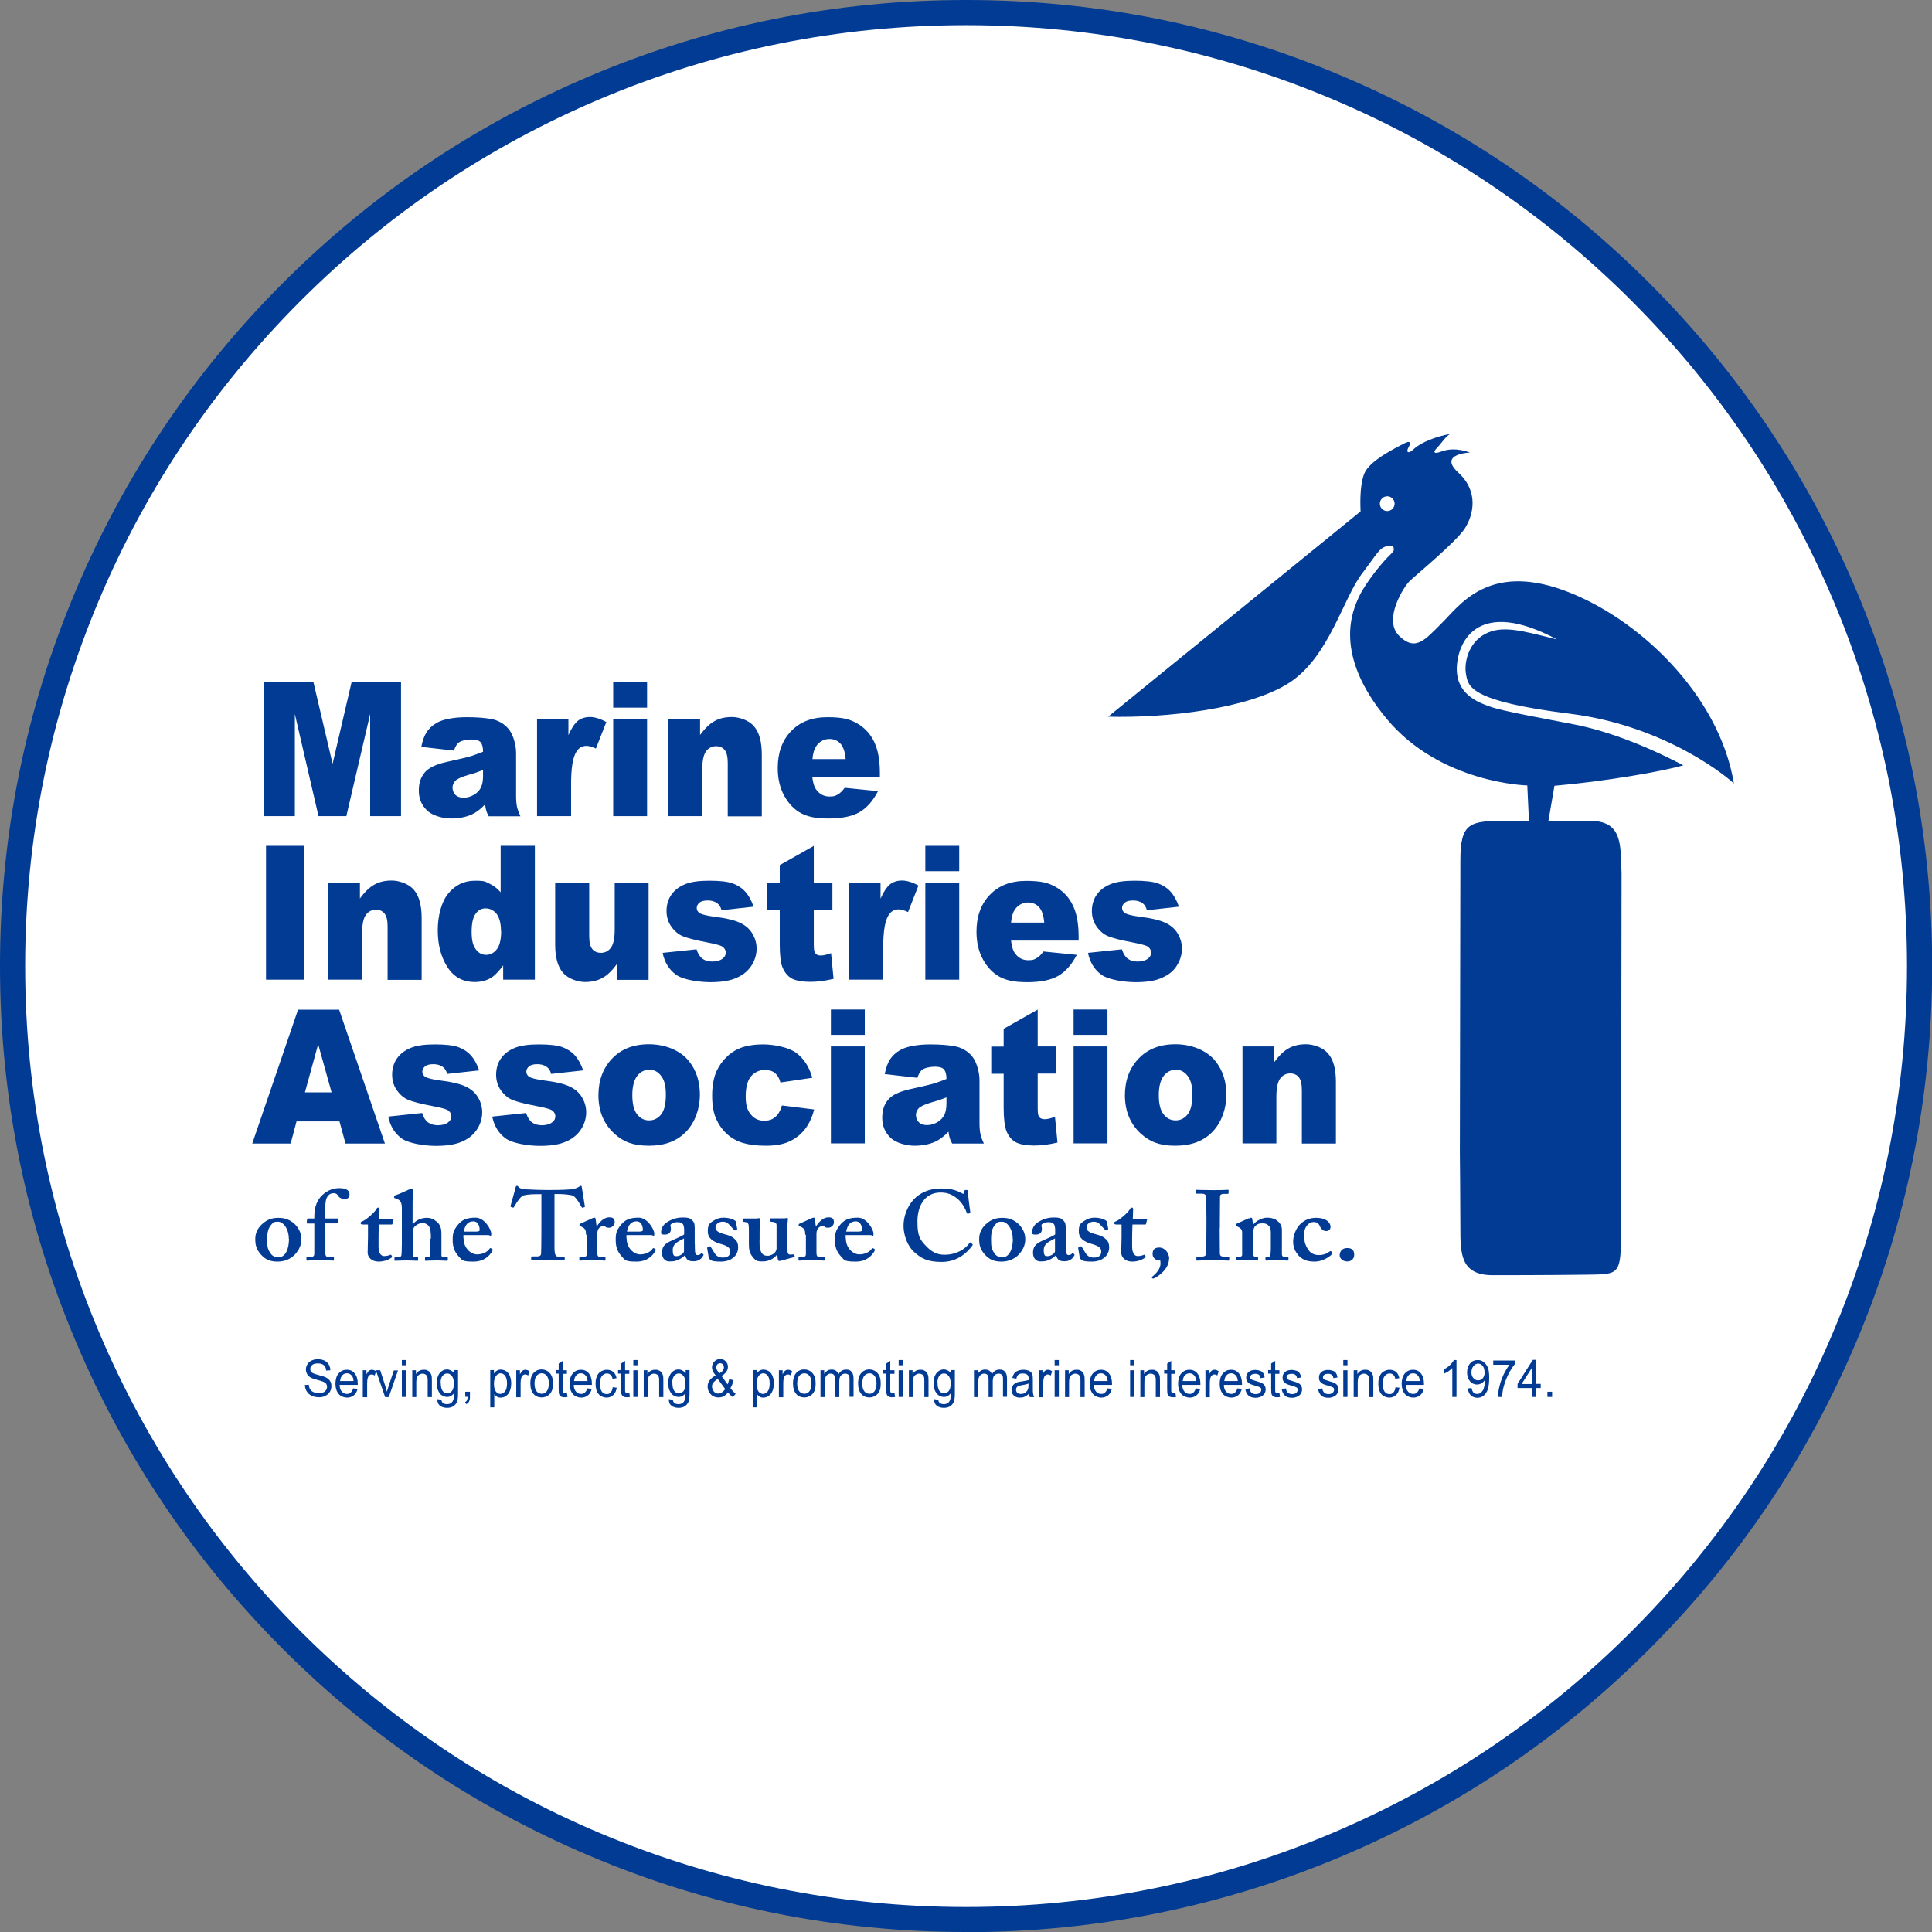 <svg xmlns="http://www.w3.org/2000/svg" id="uuid-e4689c67-bd19-47b5-bc01-1b5b62cc5ff7" width="1151.9" height="1151.9" viewBox="0 0 1151.9 1151.9"><rect x="0" y="0" width="1151.9" height="1151.9" fill="#808080" stroke="none"/><defs><style>.uuid-528a9d76-907c-4dbd-bce2-ca2f35560177{fill:#023b94;}.uuid-528a9d76-907c-4dbd-bce2-ca2f35560177,.uuid-df4bf065-186c-4b64-aa95-996701741eda{stroke-width:0px;}.uuid-df4bf065-186c-4b64-aa95-996701741eda{fill:#fff;}</style></defs><circle class="uuid-df4bf065-186c-4b64-aa95-996701741eda" cx="576" cy="576" r="568.5"></circle><path class="uuid-528a9d76-907c-4dbd-bce2-ca2f35560177" d="M576,1151.9c-77.8,0-153.2-15.2-224.2-45.3-68.6-29-130.2-70.5-183.1-123.4-52.9-52.9-94.4-114.5-123.4-183.1C15.2,729.2,0,653.7,0,576s15.2-153.2,45.3-224.2c29-68.6,70.5-130.2,123.4-183.1s114.5-94.4,183.1-123.4C422.8,15.2,498.2,0,576,0s153.2,15.2,224.2,45.3c68.6,29,130.2,70.5,183.1,123.4,52.9,52.9,94.4,114.5,123.4,183.1,30,71,45.3,146.4,45.3,224.2s-15.2,153.2-45.3,224.2c-29,68.6-70.5,130.2-123.4,183.1-52.9,52.9-114.5,94.4-183.1,123.4-71,30-146.4,45.3-224.2,45.3ZM576,15c-75.7,0-149.2,14.8-218.4,44.1-66.8,28.3-126.8,68.7-178.3,120.2s-92,111.5-120.2,178.3c-29.2,69.2-44.1,142.6-44.1,218.4s14.8,149.2,44.1,218.4c28.3,66.8,68.7,126.8,120.2,178.3,51.5,51.5,111.5,92,178.3,120.2,69.2,29.2,142.6,44.1,218.4,44.1s149.2-14.8,218.4-44.1c66.8-28.3,126.8-68.7,178.3-120.2,51.5-51.5,92-111.5,120.2-178.3,29.2-69.2,44.1-142.6,44.1-218.4s-14.8-149.2-44.1-218.4c-28.3-66.8-68.7-126.8-120.2-178.3-51.5-51.5-111.5-92-178.3-120.2-69.2-29.2-142.6-44.1-218.4-44.1Z"></path><circle class="uuid-df4bf065-186c-4b64-aa95-996701741eda" cx="895.7" cy="268" r="5.3"></circle><path class="uuid-528a9d76-907c-4dbd-bce2-ca2f35560177" d="M157.4,406.8h29.5l11.4,48.6,11.3-48.6h29.5v79.8h-18.4v-60.9l-14.2,60.9h-16.6l-14.1-60.9v60.9h-18.4v-79.8Z"></path><path class="uuid-528a9d76-907c-4dbd-bce2-ca2f35560177" d="M270.5,447.5l-19.3-2.2c.7-3.7,1.8-6.6,3.1-8.7,1.4-2.1,3.3-4,5.9-5.5,1.8-1.1,4.4-2,7.6-2.6,3.2-.6,6.7-.9,10.5-.9,6,0,10.9.4,14.6,1.1,3.7.7,6.7,2.3,9.2,4.7,1.7,1.6,3.1,3.9,4.1,6.9s1.5,5.9,1.5,8.6v25.5c0,2.7.2,4.9.5,6.4.3,1.5,1,3.5,2.1,5.9h-18.9c-.8-1.5-1.3-2.6-1.5-3.4-.2-.8-.5-2-.7-3.7-2.6,2.8-5.3,4.8-7.9,6-3.6,1.6-7.7,2.4-12.4,2.4s-11-1.6-14.3-4.8c-3.3-3.2-4.9-7.1-4.9-11.8s1.2-8,3.5-10.8c2.3-2.8,6.7-4.9,13-6.3,7.6-1.7,12.5-2.8,14.7-3.5,2.2-.7,4.6-1.6,7.1-2.6,0-2.7-.5-4.6-1.5-5.7-1-1.1-2.8-1.6-5.4-1.6s-5.8.6-7.4,1.7c-1.3.9-2.3,2.6-3.1,5.1ZM288,459.1c-2.8,1.1-5.7,2.1-8.7,2.9-4.1,1.2-6.7,2.4-7.8,3.5-1.1,1.2-1.7,2.6-1.7,4.1s.6,3.2,1.7,4.3c1.1,1.1,2.7,1.7,4.9,1.7s4.3-.6,6.3-1.8,3.3-2.7,4.1-4.4c.8-1.7,1.2-4,1.2-6.7v-3.5Z"></path><path class="uuid-528a9d76-907c-4dbd-bce2-ca2f35560177" d="M320,428.8h18.9v9.5c1.8-4.1,3.7-6.9,5.6-8.5,1.9-1.5,4.3-2.3,7.2-2.3s6.2,1,9.8,3l-6.2,15.8c-2.4-1.1-4.3-1.6-5.6-1.6-2.6,0-4.7,1.2-6.1,3.6-2.1,3.4-3.1,9.7-3.1,18.9v19.4h-20.3v-57.8Z"></path><path class="uuid-528a9d76-907c-4dbd-bce2-ca2f35560177" d="M365.6,406.8h20.2v15.1h-20.2v-15.1ZM365.6,428.8h20.2v57.8h-20.2v-57.8Z"></path><path class="uuid-528a9d76-907c-4dbd-bce2-ca2f35560177" d="M398.6,428.8h18.8v9.4c2.8-3.8,5.6-6.6,8.5-8.2,2.9-1.7,6.4-2.5,10.5-2.5s10,1.8,13.1,5.5c3.2,3.6,4.7,9.3,4.7,16.9v36.8h-20.3v-31.8c0-3.6-.6-6.2-1.8-7.7-1.2-1.5-2.9-2.3-5.2-2.3s-4.4,1-5.9,3c-1.5,2-2.3,5.7-2.3,10.9v27.8h-20.2v-57.8Z"></path><path class="uuid-528a9d76-907c-4dbd-bce2-ca2f35560177" d="M524.7,463.2h-40.4c.4,3.6,1.2,6.2,2.6,7.9,1.9,2.5,4.5,3.8,7.6,3.8s3.9-.5,5.6-1.6c1.1-.7,2.3-1.9,3.5-3.6l19.9,2c-3,5.8-6.7,10-11,12.5-4.3,2.5-10.5,3.8-18.5,3.8s-12.5-1.1-16.5-3.2c-4-2.2-7.3-5.6-9.9-10.3-2.6-4.7-3.9-10.2-3.9-16.6,0-9,2.6-16.4,7.9-21.9,5.3-5.6,12.5-8.4,21.8-8.4s13.5,1.3,17.8,3.8,7.7,6.1,10,10.9c2.3,4.8,3.4,10.9,3.4,18.6v2.5ZM504.2,452.6c-.4-4.3-1.4-7.4-3.1-9.2-1.7-1.9-3.9-2.8-6.7-2.8s-5.8,1.4-7.7,4.2c-1.2,1.7-2,4.3-2.3,7.8h19.9Z"></path><path class="uuid-528a9d76-907c-4dbd-bce2-ca2f35560177" d="M158.6,504.3h22.5v79.8h-22.5v-79.8Z"></path><path class="uuid-528a9d76-907c-4dbd-bce2-ca2f35560177" d="M195.8,526.3h18.8v9.4c2.8-3.8,5.6-6.6,8.5-8.2,2.9-1.7,6.4-2.5,10.5-2.5s10,1.8,13.1,5.5c3.2,3.6,4.7,9.3,4.7,16.9v36.8h-20.3v-31.8c0-3.6-.6-6.2-1.8-7.7-1.2-1.5-2.9-2.3-5.2-2.3s-4.4,1-5.9,3c-1.5,2-2.3,5.7-2.3,10.9v27.8h-20.2v-57.8Z"></path><path class="uuid-528a9d76-907c-4dbd-bce2-ca2f35560177" d="M318.9,504.3v79.8h-18.9v-8.5c-2.6,3.6-5.1,6.1-7.2,7.4-2.9,1.7-6.1,2.5-9.7,2.5-7.2,0-12.6-3-16.4-9-3.8-6-5.7-13.3-5.7-21.8s2.1-16.9,6.3-22c4.2-5.1,9.5-7.6,15.9-7.6s6,.6,8.5,1.7c2.6,1.2,4.8,2.9,6.8,5.2v-27.7h20.4ZM298.7,555.1c0-4.5-.9-7.9-2.6-10.2-1.8-2.2-4-3.3-6.6-3.3s-4.3,1.1-5.9,3.2c-1.6,2.1-2.4,5.7-2.4,10.8s.8,8.2,2.5,10.4c1.6,2.2,3.7,3.3,6.1,3.3s4.7-1.1,6.4-3.3c1.7-2.2,2.6-5.8,2.6-10.8Z"></path><path class="uuid-528a9d76-907c-4dbd-bce2-ca2f35560177" d="M386.6,584.2h-18.8v-9.4c-2.8,3.8-5.6,6.6-8.5,8.2-2.9,1.6-6.4,2.5-10.5,2.5s-9.9-1.8-13.1-5.5c-3.2-3.6-4.7-9.3-4.7-16.9v-36.8h20.3v31.8c0,3.6.6,6.2,1.8,7.7,1.2,1.5,2.9,2.3,5.2,2.3s4.4-1,5.9-3c1.5-2,2.3-5.7,2.3-10.9v-27.8h20.2v57.8Z"></path><path class="uuid-528a9d76-907c-4dbd-bce2-ca2f35560177" d="M395.3,568.1l20-2.1c.8,2.6,2,4.5,3.5,5.6,1.5,1.1,3.5,1.7,5.9,1.7s4.8-.6,6.3-1.9c1.2-.9,1.7-2.1,1.7-3.5s-.8-2.8-2.3-3.7c-1.1-.6-4-1.4-8.7-2.3-7-1.3-11.9-2.6-14.6-3.7-2.7-1.1-5-3.1-6.9-5.8-1.9-2.7-2.8-5.8-2.8-9.3s1-7.1,3-9.8c2-2.8,4.8-4.8,8.3-6.2,3.5-1.4,8.3-2,14.2-2s10.9.5,13.9,1.6c3,1.1,5.5,2.7,7.5,4.9,2,2.2,3.7,5.2,5,9l-19.1,2.1c-.5-1.9-1.3-3.2-2.5-4.1-1.6-1.2-3.5-1.7-5.7-1.7s-3.9.4-5,1.3c-1,.9-1.6,2-1.6,3.2s.7,2.5,2,3.2c1.3.7,4.2,1.4,8.6,2,6.7.8,11.7,2,15,3.5,3.3,1.5,5.8,3.6,7.5,6.4,1.7,2.8,2.6,5.8,2.6,9.1s-.9,6.6-2.8,9.7-4.7,5.7-8.7,7.5c-3.9,1.9-9.3,2.8-16.1,2.8s-16.5-1.5-20.5-4.5c-4.1-3-6.7-7.3-7.9-12.8Z"></path><path class="uuid-528a9d76-907c-4dbd-bce2-ca2f35560177" d="M485.2,504.3v22h11.1v16.2h-11.1v20.5c0,2.5.2,4.1.6,4.9.7,1.2,1.8,1.8,3.5,1.8s3.6-.5,6.2-1.4l1.5,15.3c-5,1.2-9.6,1.8-14,1.8s-8.7-.7-11.1-2.1c-2.4-1.4-4.1-3.6-5.3-6.4s-1.7-7.6-1.7-14v-20.3h-7.4v-16.2h7.4v-10.6l20.2-11.4Z"></path><path class="uuid-528a9d76-907c-4dbd-bce2-ca2f35560177" d="M506.1,526.3h18.9v9.5c1.8-4.1,3.7-6.9,5.6-8.5,1.9-1.5,4.3-2.3,7.2-2.3s6.2,1,9.8,3l-6.2,15.8c-2.4-1.1-4.3-1.6-5.6-1.6-2.6,0-4.7,1.2-6.1,3.6-2.1,3.4-3.1,9.7-3.1,18.9v19.4h-20.3v-57.8Z"></path><path class="uuid-528a9d76-907c-4dbd-bce2-ca2f35560177" d="M551.7,504.3h20.2v15.1h-20.2v-15.1ZM551.7,526.3h20.2v57.8h-20.2v-57.8Z"></path><path class="uuid-528a9d76-907c-4dbd-bce2-ca2f35560177" d="M643.2,560.8h-40.4c.4,3.6,1.2,6.2,2.6,7.9,1.9,2.5,4.5,3.8,7.6,3.8s3.9-.5,5.6-1.6c1.1-.7,2.3-1.9,3.5-3.6l19.9,2c-3,5.8-6.7,10-11,12.5-4.3,2.5-10.5,3.8-18.5,3.8s-12.5-1.1-16.5-3.2c-4-2.2-7.3-5.6-9.9-10.3-2.6-4.7-3.9-10.2-3.9-16.6,0-9,2.6-16.4,7.9-21.9,5.3-5.6,12.5-8.4,21.8-8.4s13.5,1.3,17.8,3.8c4.4,2.5,7.7,6.1,10,10.9,2.3,4.8,3.4,10.9,3.4,18.6v2.5ZM622.6,550.1c-.4-4.3-1.4-7.4-3.1-9.2-1.7-1.9-3.9-2.8-6.7-2.8s-5.8,1.4-7.7,4.2c-1.2,1.7-2,4.3-2.3,7.8h19.9Z"></path><path class="uuid-528a9d76-907c-4dbd-bce2-ca2f35560177" d="M648.9,568.1l20-2.1c.8,2.6,2,4.5,3.5,5.6,1.5,1.1,3.5,1.7,5.9,1.7s4.8-.6,6.3-1.9c1.2-.9,1.7-2.1,1.7-3.5s-.8-2.8-2.3-3.7c-1.1-.6-4-1.4-8.7-2.3-7-1.3-11.9-2.6-14.6-3.7-2.7-1.1-5-3.1-6.9-5.8-1.9-2.7-2.8-5.8-2.8-9.3s1-7.1,3-9.8c2-2.8,4.8-4.8,8.3-6.2,3.5-1.4,8.3-2,14.2-2s10.9.5,13.9,1.6c3,1.1,5.5,2.7,7.5,4.9,2,2.2,3.7,5.2,5,9l-19.1,2.1c-.5-1.9-1.3-3.2-2.5-4.1-1.6-1.2-3.5-1.7-5.7-1.7s-3.9.4-5,1.3-1.6,2-1.6,3.2.7,2.5,2,3.2c1.3.7,4.2,1.4,8.6,2,6.7.8,11.7,2,15,3.5,3.3,1.5,5.8,3.6,7.5,6.4,1.7,2.8,2.6,5.8,2.6,9.1s-.9,6.6-2.8,9.7c-1.8,3.2-4.7,5.7-8.7,7.5-3.9,1.9-9.3,2.8-16.1,2.8s-16.5-1.5-20.5-4.5c-4.1-3-6.7-7.3-7.9-12.8Z"></path><path class="uuid-528a9d76-907c-4dbd-bce2-ca2f35560177" d="M202.3,668.6h-25.5l-3.5,13.2h-22.9l27.3-79.8h24.5l27.3,79.8h-23.5l-3.6-13.2ZM197.7,651.3l-8-28.7-7.9,28.7h16Z"></path><path class="uuid-528a9d76-907c-4dbd-bce2-ca2f35560177" d="M231.7,665.7l20-2.1c.8,2.6,2,4.5,3.5,5.6,1.5,1.1,3.5,1.7,5.9,1.7s4.8-.6,6.3-1.9c1.2-.9,1.7-2.1,1.7-3.5s-.8-2.8-2.3-3.7c-1.1-.6-4-1.4-8.7-2.3-7-1.3-11.9-2.6-14.6-3.7-2.7-1.1-5-3.1-6.9-5.8-1.9-2.7-2.8-5.8-2.8-9.3s1-7.1,3-9.8c2-2.8,4.8-4.8,8.3-6.2,3.5-1.4,8.3-2,14.2-2s10.9.5,13.9,1.6c3,1.1,5.5,2.7,7.5,4.9,2,2.2,3.7,5.2,5,9l-19.1,2.1c-.5-1.9-1.3-3.2-2.5-4.1-1.6-1.2-3.5-1.7-5.7-1.7s-3.9.4-5,1.3c-1,.9-1.6,2-1.6,3.2s.7,2.5,2,3.2c1.3.7,4.2,1.4,8.6,2,6.7.8,11.7,2,15,3.5,3.3,1.5,5.8,3.6,7.5,6.4,1.7,2.8,2.6,5.8,2.6,9.1s-.9,6.6-2.8,9.7-4.7,5.7-8.7,7.5c-3.9,1.9-9.3,2.8-16.1,2.8s-16.5-1.5-20.5-4.5c-4.1-3-6.7-7.3-7.9-12.8Z"></path><path class="uuid-528a9d76-907c-4dbd-bce2-ca2f35560177" d="M293.7,665.7l20-2.1c.8,2.6,2,4.5,3.5,5.6,1.5,1.1,3.5,1.7,5.9,1.7s4.8-.6,6.3-1.9c1.2-.9,1.7-2.1,1.7-3.5s-.8-2.8-2.3-3.7c-1.1-.6-4-1.4-8.7-2.3-7-1.3-11.9-2.6-14.6-3.7-2.7-1.1-5-3.1-6.9-5.8-1.9-2.7-2.8-5.8-2.8-9.3s1-7.1,3-9.8c2-2.8,4.8-4.8,8.3-6.2,3.5-1.4,8.3-2,14.2-2s10.9.5,13.9,1.6c3,1.1,5.5,2.7,7.5,4.9,2,2.2,3.7,5.2,5,9l-19.1,2.1c-.5-1.9-1.3-3.2-2.5-4.1-1.6-1.2-3.5-1.7-5.7-1.7s-3.9.4-5,1.3c-1,.9-1.6,2-1.6,3.2s.7,2.5,2,3.2c1.3.7,4.2,1.4,8.6,2,6.7.8,11.7,2,15,3.5,3.3,1.5,5.8,3.6,7.5,6.4,1.7,2.8,2.6,5.8,2.6,9.1s-.9,6.6-2.8,9.7-4.7,5.7-8.7,7.5c-3.9,1.9-9.3,2.8-16.1,2.8s-16.5-1.5-20.5-4.5c-4.1-3-6.7-7.3-7.9-12.8Z"></path><path class="uuid-528a9d76-907c-4dbd-bce2-ca2f35560177" d="M356.8,653c0-8.8,2.7-16.1,8.1-21.8,5.4-5.7,12.7-8.6,22-8.6s18.5,3.4,23.9,10.1c4.3,5.4,6.5,12.1,6.5,20s-2.7,16.2-8.1,21.9c-5.4,5.7-12.8,8.5-22.3,8.5s-15.3-2.4-20.5-7.1c-6.4-5.8-9.6-13.5-9.6-23ZM377,652.9c0,5.2.9,9,2.8,11.4,1.9,2.5,4.3,3.7,7.2,3.7s5.3-1.2,7.2-3.6c1.9-2.4,2.8-6.3,2.8-11.7s-.9-8.7-2.8-11.2c-1.9-2.5-4.2-3.7-7-3.7s-5.4,1.2-7.3,3.7c-1.9,2.5-2.9,6.3-2.9,11.4Z"></path><path class="uuid-528a9d76-907c-4dbd-bce2-ca2f35560177" d="M466.2,659.1l19.2,2.4c-1.1,4.4-2.8,8.2-5.2,11.4-2.4,3.2-5.5,5.7-9.2,7.5-3.7,1.8-8.5,2.7-14.3,2.7s-10.2-.6-13.9-1.7c-3.7-1.1-6.9-3-9.6-5.5s-4.8-5.6-6.3-9c-1.5-3.4-2.3-8-2.3-13.7s.9-10.9,2.8-14.9c1.4-2.9,3.2-5.5,5.5-7.8,2.3-2.3,4.8-4,7.2-5.1,3.9-1.8,9-2.7,15.1-2.7s15.1,1.7,19.6,5.1c4.5,3.4,7.7,8.3,9.5,14.8l-19,2.8c-.6-2.5-1.7-4.3-3.2-5.6-1.6-1.3-3.7-1.9-6.3-1.9s-6,1.3-8.1,3.9c-2.1,2.6-3.1,6.6-3.1,11.9s1,8.4,3.1,10.8c2,2.5,4.7,3.7,7.8,3.7s4.9-.7,6.7-2.2c1.8-1.5,3.1-3.8,4-6.9Z"></path><path class="uuid-528a9d76-907c-4dbd-bce2-ca2f35560177" d="M495.4,601.9h20.2v15.1h-20.2v-15.1ZM495.4,623.9h20.2v57.8h-20.2v-57.8Z"></path><path class="uuid-528a9d76-907c-4dbd-bce2-ca2f35560177" d="M546.8,642.6l-19.3-2.2c.7-3.7,1.8-6.6,3.1-8.7,1.4-2.1,3.3-4,5.9-5.5,1.8-1.1,4.4-2,7.6-2.6,3.2-.6,6.7-.9,10.5-.9,6,0,10.9.4,14.6,1.1,3.7.7,6.7,2.3,9.2,4.7,1.7,1.6,3.1,3.9,4.1,6.9,1,3,1.5,5.9,1.5,8.6v25.5c0,2.7.2,4.9.5,6.4.3,1.5,1,3.5,2.1,5.9h-18.9c-.8-1.5-1.3-2.6-1.5-3.4-.2-.8-.5-2-.7-3.7-2.6,2.8-5.3,4.8-7.9,6-3.6,1.6-7.7,2.4-12.4,2.4s-11-1.6-14.3-4.8c-3.3-3.2-4.9-7.1-4.9-11.8s1.2-8,3.5-10.8c2.3-2.8,6.7-4.9,13-6.3,7.6-1.7,12.5-2.8,14.7-3.5s4.6-1.6,7.1-2.6c0-2.7-.5-4.6-1.5-5.7s-2.8-1.6-5.4-1.6-5.8.6-7.4,1.7c-1.3.9-2.3,2.6-3.1,5.1ZM564.3,654.3c-2.8,1.1-5.7,2.1-8.7,2.9-4.1,1.2-6.7,2.4-7.8,3.5-1.1,1.2-1.7,2.6-1.7,4.1s.6,3.2,1.7,4.3c1.1,1.1,2.7,1.7,4.9,1.7s4.3-.6,6.3-1.8c1.9-1.2,3.3-2.7,4.1-4.4.8-1.7,1.2-4,1.2-6.7v-3.5Z"></path><path class="uuid-528a9d76-907c-4dbd-bce2-ca2f35560177" d="M618.7,601.9v22h11.1v16.2h-11.1v20.5c0,2.5.2,4.1.6,4.9.7,1.2,1.8,1.8,3.5,1.8s3.6-.5,6.2-1.4l1.5,15.3c-5,1.2-9.6,1.8-14,1.8s-8.7-.7-11.1-2.1c-2.4-1.4-4.1-3.6-5.3-6.4-1.1-2.9-1.7-7.6-1.7-14v-20.3h-7.4v-16.2h7.4v-10.6l20.2-11.4Z"></path><path class="uuid-528a9d76-907c-4dbd-bce2-ca2f35560177" d="M640.1,601.9h20.2v15.1h-20.2v-15.1ZM640.1,623.9h20.2v57.8h-20.2v-57.8Z"></path><path class="uuid-528a9d76-907c-4dbd-bce2-ca2f35560177" d="M670.7,653c0-8.8,2.7-16.1,8.1-21.8,5.4-5.7,12.7-8.6,22-8.6s18.5,3.4,23.9,10.1c4.3,5.4,6.5,12.1,6.5,20s-2.7,16.2-8.1,21.9c-5.4,5.7-12.8,8.5-22.3,8.5s-15.3-2.4-20.5-7.1c-6.4-5.8-9.6-13.5-9.6-23ZM690.9,652.9c0,5.2.9,9,2.8,11.4,1.9,2.5,4.3,3.7,7.2,3.7s5.3-1.2,7.2-3.6c1.9-2.4,2.8-6.3,2.8-11.7s-.9-8.7-2.8-11.2c-1.9-2.5-4.2-3.7-7-3.7s-5.4,1.2-7.3,3.7c-1.9,2.5-2.9,6.3-2.9,11.4Z"></path><path class="uuid-528a9d76-907c-4dbd-bce2-ca2f35560177" d="M740.9,623.9h18.8v9.4c2.8-3.8,5.6-6.6,8.5-8.2,2.9-1.7,6.4-2.5,10.5-2.5s10,1.8,13.1,5.5c3.2,3.6,4.7,9.3,4.7,16.9v36.8h-20.3v-31.8c0-3.6-.6-6.2-1.8-7.7-1.2-1.5-2.9-2.3-5.2-2.3s-4.4,1-5.9,3c-1.5,2-2.3,5.7-2.3,10.9v27.8h-20.2v-57.8Z"></path><path class="uuid-528a9d76-907c-4dbd-bce2-ca2f35560177" d="M175.4,729.5c2.9,2.8,4.3,5.9,4.3,9.4s-1.5,6.5-3.8,9c-2.5,2.7-6.2,4.3-10.4,4.3s-7.2-1.1-10-4.3c-2.7-3.1-3.3-5.6-3.3-9.2s1.5-7,5.2-9.8c3-2.4,6.2-2.8,8.7-2.8,4.1,0,7.2,1.5,9.3,3.5ZM172.2,738.7c0-6.5-3.6-10.3-6.4-10.3s-2.8.5-3.9,1.6c-1.9,2.1-2.6,4.6-2.6,8.9s.2,5.7,1.9,8.2c1,1.6,2.4,2.5,4.9,2.5,4.1,0,6.2-4.9,6.2-11Z"></path><path class="uuid-528a9d76-907c-4dbd-bce2-ca2f35560177" d="M194,734.8c0,4.7,0,11.3,0,12.9.1,1.1.6,1.7,1.7,1.7h2.8c.5,0,.6.1.6.5v1.1c0,.4-.1.6-.4.6-.4,0-2.7-.2-8.1-.2s-6.9.2-7.4.2-.5-.1-.5-.5v-1.4c0-.2.1-.4.6-.4h2.5c1.2,0,1.6-.7,1.6-2v-17.8h-4.2c-.2,0-.4-.2-.3-.7l.2-2c0-.2.3-.3.8-.3h3.5v-1.1c0-6,1.8-10,4.6-12.7,3.3-3.1,6.7-4.3,10.4-4.3s6,1.2,6,3.7-1.8,2.8-3.1,2.8-1.5-.1-2-.5c-.7-.2-1.4-.9-1.7-1.5-.7-1.1-1.6-1.5-2.5-1.5-1.5,0-2.7.4-3.8,1.9-1.6,2.1-1.4,6.9-1.4,11.3v1.9h7.3c.5,0,.5.3.5.5l-.3,2.1c0,.2-.3.3-.8.3h-6.7v5.2Z"></path><path class="uuid-528a9d76-907c-4dbd-bce2-ca2f35560177" d="M215.9,730c-.5,0-.9-.2-.9-.8s.4-.8,1.2-1.1c1.7-.6,7.1-5,8.4-7.5.2-.5.6-.6,1-.6s.7.4.7.8l-.2,5.9h8.1c.4,0,.5.2.4.5l-.6,2.5c0,.2-.2.4-.6.4h-7.5c-.1,2.5-.2,5.3-.2,7.9v5.3c0,4.6,2,5.6,3.3,5.6s2.7-.3,3.6-.7c.4-.2.6-.2.7.1l.4.7c.1.4,0,.6-.2.8-.9.6-3.5,2.4-7.8,2.4s-6.5-2.8-6.5-5.3.2-6.9.2-9.1v-7.7h-3.6Z"></path><path class="uuid-528a9d76-907c-4dbd-bce2-ca2f35560177" d="M256.9,738.5c0-3.1,0-6.4-1.6-7.9-1-.9-2-1.4-3.5-1.4s-3.2.8-4.6,2.1c-.5.6-1.1,1.8-1.1,2.9v12.8c0,1.9.2,2.5,1.1,2.5h1.5c.4,0,.6.1.6.5v1.1c0,.4-.1.6-.5.6s-3.2-.2-6.4-.2-6.2.2-6.7.2-.5-.1-.5-.5v-1.3c0-.3.2-.4.6-.4h1.5c1,0,1.8-.2,2-.9.2-1.2.3-4.6.3-7.3v-21.2c-.1-3.3-.9-4.5-3-5.3l-1.1-.4c-.4-.1-.5-.2-.5-.5v-.6c0-.2.1-.4.9-.7,1.8-.5,6-2.5,8-3.4.7-.2,1.1-.5,1.7-.5s.6.5.5,1.4c-.1,1.1-.1,13-.1,15.9v3.7h.4c1.7-2.3,5.1-3.6,7.9-3.6s4.3.8,6.2,2.4c2.8,2.4,2.7,5.3,2.7,8.7v11.4c0,.8,1.1.9,2.1.9h1.1c.5,0,.6.1.6.4v1.3c0,.3-.1.5-.5.5s-2.3-.2-6.1-.2-5.9.2-6.5.2-.5-.1-.5-.4v-1.4c0-.2.1-.4.4-.4h1c.7,0,1.6-.2,1.7-1.2.1-.8.1-3.9.1-5.8v-4Z"></path><path class="uuid-528a9d76-907c-4dbd-bce2-ca2f35560177" d="M276.4,738.3c0,6,4.5,9.6,8,9.6s6.2-1.5,7.5-3.4c.2-.4.5-.4.7-.3l.9.5c.3.2.4.4,0,1.2-1.3,2.3-4.4,6.3-11.2,6.3s-6.7-.8-8.9-3.2c-2.8-3.1-3.5-6.1-3.5-9.8s.4-5.5,3-8.8c2.6-3.2,5.4-4.4,10.7-4.4s9.3,7.1,9.3,9.5-.6.9-1.7.9h-14.9v1.8ZM284,734.3c1.3,0,2-.4,2-.8,0-1.8-.6-5.3-3.8-5.3s-4.9,2.1-5.7,6.1h7.5Z"></path><path class="uuid-528a9d76-907c-4dbd-bce2-ca2f35560177" d="M322.7,712h-1.7c-2,0-6.4,0-9,.8-2,.8-4.3,4.7-5.5,6.8-.2.3-.4.5-.7.4l-1.2-.4c-.2-.1-.3-.3-.2-.6l3-10.9c.1-.8.5-1.1.7-1.1.4,0,.6.2,1,.6,1.2,1.2,2.5,1.5,4.2,1.5,3.3.1,5.9.4,12,.4h3.3c6.8,0,9.4-.2,12.2-.4,1.2,0,3.5-.9,4.4-1.5.5-.4.7-.6,1.1-.6s.5.2.6.9c.1,1.1,1.4,8.4,1.8,11.3,0,.4,0,.5-.2.5l-1.2.4c-.2,0-.4-.1-.6-.5-.9-1.7-3.1-5.5-4.9-6.6-1.7-.9-7.3-1.1-9.5-1.1h-1.7v31.6c0,4.5.6,5.7,2.1,5.7h3.6c.2,0,.4.2.4.5v1.2c0,.4-.1.6-.6.6s-2.6-.2-9.2-.2-8.9.2-9.7.2-.5-.1-.5-.5v-1.4c0-.4.2-.5.4-.5h3.5c1.2,0,2-.7,2-1.6.2-1.5.2-19.7.2-20.9v-14.8Z"></path><path class="uuid-528a9d76-907c-4dbd-bce2-ca2f35560177" d="M349.4,736.2c0-2.7-.5-3.7-2.3-4.6l-1.1-.6c-.4-.1-.5-.2-.5-.5v-.4c0-.2.1-.4.5-.5l7.5-3.4c.4-.1.6-.2,1-.2s.5.4.6.7l.6,4.4h.2c2.1-3.3,4.7-5.3,7.4-5.3s3.2,1.3,3.2,3-1.7,3.2-3.3,3.2-1.6-.2-2.1-.5c-.5-.4-1.1-.5-1.7-.5s-1.8.5-2.6,1.7c-.5.8-.7,2.1-.7,2.9v11.3c0,1.9.5,2.5,1.7,2.5h2.7c.4,0,.5.1.5.4v1.4c0,.3-.1.4-.4.4s-3.1-.2-7.6-.2-6.7.2-7.2.2-.4-.1-.4-.4v-1.3c0-.4.1-.5.6-.5h2.2c1,0,1.6-.5,1.6-1.6v-11.6Z"></path><path class="uuid-528a9d76-907c-4dbd-bce2-ca2f35560177" d="M373.6,738.3c0,6,4.5,9.6,8,9.6s6.2-1.5,7.5-3.4c.2-.4.5-.4.7-.3l.9.5c.3.2.4.4,0,1.2-1.3,2.3-4.4,6.3-11.2,6.3s-6.7-.8-8.9-3.2c-2.8-3.1-3.5-6.1-3.5-9.8s.4-5.5,3-8.8c2.6-3.2,5.4-4.4,10.7-4.4s9.3,7.1,9.3,9.5-.6.9-1.7.9h-14.9v1.8ZM381.3,734.3c1.3,0,2-.4,2-.8,0-1.8-.6-5.3-3.8-5.3s-4.9,2.1-5.7,6.1h7.5Z"></path><path class="uuid-528a9d76-907c-4dbd-bce2-ca2f35560177" d="M408.3,748.5c-1.4,1.4-3,2.4-5.4,3.2-1.4.4-2.7.4-3.9.4-2.3,0-4.3-1.8-4.3-5.1s1.2-5.4,5.7-7.3c3.8-1.8,6.2-2.7,7.5-3.7v-3.1c-.1-1.2-.2-2.6-1-3.3-.6-.7-1.7-.9-3.1-.9s-2.6.4-3.6,1.1c-.9.6-.2,1.5-.2,2.9,0,2.1-1.1,3.4-3.7,3.4s-2.1-.7-2.1-2,1-3.6,2.8-4.9c2.6-1.9,5.9-3.3,10-3.3s4.6.7,5.7,1.7c1.4,1.2,1.5,2.8,1.5,4.4v9.4c.1,0,.1,2.8.1,2.8,0,3.2.5,4.1,1.6,4.1s1.7-.5,2-.9c.2-.4.4-.4.6-.2l.7.5c.2.1.4.4.1.9-.6,1.1-2.1,3.4-5.7,3.4s-4.3-1.1-5.2-3.6h-.2ZM407.9,738.3c-2.7,1.7-6.8,2.7-6.8,7s1.4,3.6,2.8,3.6c1.7-.1,3.9-1.8,3.9-2.8v-7.8Z"></path><path class="uuid-528a9d76-907c-4dbd-bce2-ca2f35560177" d="M421.7,744c0-.2,0-.4.2-.5l1.2-.4c.2,0,.4,0,.6.2l2,3.3c1.1,1.8,2.3,3.2,5.3,3.2s4.4-1.4,4.4-3.6-1.6-3.4-5.9-4.6c-4.2-1.2-7.5-3.2-7.5-7.4s1-4.7,3.1-6.2c2.2-1.4,3.9-2,6.4-2s4.9.7,6,1.3c.9.5,1.1.7,1.2,1.1l.8,4c0,.2,0,.5,0,.7l-1.2.5c-.2,0-.4,0-.5-.2l-3-3.2c-.7-.8-1.8-1.8-3.9-1.8s-4.3,1.3-4.3,3.4,1.8,3.1,5.5,4.1c2.8.7,4.6,1.4,6.2,3.1,1.4,1.3,1.8,2.7,1.8,4.7,0,5-4.2,8.5-10.3,8.5s-6-1-6.7-1.5c-.2-.2-.4-.4-.5-.7l-1-6Z"></path><path class="uuid-528a9d76-907c-4dbd-bce2-ca2f35560177" d="M463.6,748.1h-.4c-1.4,2.1-4.9,4-8.1,4s-4.2,0-6.3-2.6c-2.2-2.8-2.3-5-2.3-8.3s0-4.9,0-6.2,0-3.6-.1-4.3c-.2-1.5-1-2-2.2-2.1-1-.1-1.4-.1-1.4-.5v-1.1c0-.4.1-.5.7-.5h7.4c.4,0,.7,0,.9-.1.2,0,.5-.1.7-.1.4,0,.6.4.6.7,0,.6-.2,3.3-.2,7.4v3.7c0,2.4-.4,6.4,1.2,8.9,1.2,1.8,2.6,1.7,3.9,1.7s3.3-.9,4.3-2.3c.2-.4.7-1.2.7-1.9v-14c0-1.5-1.2-1.9-2.6-2-1.1-.1-1.2-.2-1.2-.5v-1.1c0-.4.2-.5.7-.5h7.6c.4,0,.7,0,1-.1.3,0,.6-.1.8-.1.4,0,.5.4.5.6,0,.6-.4,2.1-.4,8v4.3c0,2.8,0,5.7.1,6.9.2,1.8.9,2,1.4,2s1.2,0,2-.1c.5,0,.7,0,.7.2l.2.9c0,.4,0,.5-.3.5l-7.6,2.1c-.4.1-.7.2-1.2.2s-.8-.2-.9-.7l-.4-3.3Z"></path><path class="uuid-528a9d76-907c-4dbd-bce2-ca2f35560177" d="M480.1,736.2c0-2.7-.5-3.7-2.3-4.6l-1.1-.6c-.4-.1-.5-.2-.5-.5v-.4c0-.2.1-.4.5-.5l7.5-3.4c.4-.1.6-.2,1-.2s.5.4.6.7l.6,4.4h.2c2.1-3.3,4.7-5.3,7.4-5.3s3.2,1.3,3.2,3-1.7,3.2-3.3,3.2-1.6-.2-2.1-.5c-.5-.4-1.1-.5-1.7-.5s-1.8.5-2.6,1.7c-.5.8-.7,2.1-.7,2.9v11.3c0,1.9.5,2.5,1.7,2.5h2.7c.4,0,.5.1.5.4v1.4c0,.3-.1.4-.4.4s-3.1-.2-7.6-.2-6.7.2-7.2.2-.4-.1-.4-.4v-1.3c0-.4.1-.5.6-.5h2.2c1,0,1.6-.5,1.6-1.6v-11.6Z"></path><path class="uuid-528a9d76-907c-4dbd-bce2-ca2f35560177" d="M504.3,738.3c0,6,4.5,9.6,8,9.6s6.2-1.5,7.5-3.4c.2-.4.5-.4.7-.3l.9.5c.3.2.4.4,0,1.2-1.3,2.3-4.4,6.3-11.2,6.3s-6.7-.8-8.9-3.2c-2.8-3.1-3.5-6.1-3.5-9.8s.4-5.5,3-8.8c2.6-3.2,5.4-4.4,10.7-4.4s9.3,7.1,9.3,9.5-.6.9-1.7.9h-14.9v1.8ZM512,734.3c1.3,0,2-.4,2-.8,0-1.8-.6-5.3-3.8-5.3s-4.9,2.1-5.7,6.1h7.5Z"></path><path class="uuid-528a9d76-907c-4dbd-bce2-ca2f35560177" d="M579.8,741.8c.2.2.2.4.1.6-3.7,5.1-9.6,10-18.4,10s-12.3-2.3-16.1-5.6c-4.6-3.9-6.7-10.8-6.7-16s2-11.4,6.3-15.9c3.3-3.4,8.6-6.3,16-6.3s10.2,1.7,12.4,2.8c.9.5,1.1.5,1.2,0l.5-1.5c.1-.4.2-.4,1-.4s.9.1.9.9,1.2,10.5,1.5,12.3c0,.4,0,.5-.2.6l-1.2.4c-.3.1-.5-.1-.7-.6-.7-2.1-2.2-5.1-4.8-7.7-2.7-2.5-5.9-4.4-10.7-4.4-9.9,0-13.9,8.5-13.9,17.1s1.1,10.7,5.7,15.4c4.1,4.1,7.6,4.6,10.6,4.6,6.8,0,12.1-3.3,14.7-6.9.3-.4.6-.6.7-.4l1,.9Z"></path><path class="uuid-528a9d76-907c-4dbd-bce2-ca2f35560177" d="M607,729.5c2.9,2.8,4.3,5.9,4.3,9.4s-1.5,6.5-3.8,9c-2.5,2.7-6.2,4.3-10.4,4.3s-7.2-1.1-10-4.3c-2.7-3.1-3.3-5.6-3.3-9.2s1.5-7,5.2-9.8c3-2.4,6.2-2.8,8.7-2.8,4.1,0,7.2,1.5,9.3,3.5ZM603.8,738.7c0-6.5-3.6-10.3-6.4-10.3s-2.8.5-3.9,1.6c-1.9,2.1-2.6,4.6-2.6,8.9s.2,5.7,1.9,8.2c1,1.6,2.4,2.5,4.9,2.5,4.1,0,6.2-4.9,6.2-11Z"></path><path class="uuid-528a9d76-907c-4dbd-bce2-ca2f35560177" d="M629.5,748.5c-1.4,1.4-3,2.4-5.4,3.2-1.4.4-2.7.4-3.9.4-2.3,0-4.3-1.8-4.3-5.1s1.2-5.4,5.7-7.3c3.8-1.8,6.2-2.7,7.5-3.7v-3.1c-.1-1.2-.2-2.6-1-3.3-.6-.7-1.7-.9-3.1-.9s-2.6.4-3.6,1.1c-.9.6-.2,1.5-.2,2.9,0,2.1-1.1,3.4-3.7,3.4s-2.1-.7-2.1-2,1-3.6,2.8-4.9c2.6-1.9,5.9-3.3,10-3.3s4.6.7,5.7,1.7c1.4,1.2,1.5,2.8,1.5,4.4v9.4c.1,0,.1,2.8.1,2.8,0,3.2.5,4.1,1.6,4.1s1.7-.5,2-.9c.2-.4.4-.4.6-.2l.7.5c.2.1.4.4.1.9-.6,1.1-2.1,3.4-5.7,3.4s-4.3-1.1-5.2-3.6h-.2ZM629.1,738.3c-2.7,1.7-6.8,2.7-6.8,7s1.4,3.6,2.8,3.6c1.7-.1,3.9-1.8,3.9-2.8v-7.8Z"></path><path class="uuid-528a9d76-907c-4dbd-bce2-ca2f35560177" d="M642.9,744c0-.2,0-.4.2-.5l1.2-.4c.2,0,.4,0,.6.2l2,3.3c1.1,1.8,2.3,3.2,5.3,3.2s4.4-1.4,4.4-3.6-1.6-3.4-5.9-4.6c-4.2-1.2-7.5-3.2-7.5-7.4s1-4.7,3.1-6.2c2.2-1.4,3.9-2,6.4-2s4.9.7,6,1.3c.9.5,1.1.7,1.2,1.1l.8,4c0,.2,0,.5,0,.7l-1.2.5c-.2,0-.4,0-.5-.2l-3-3.2c-.7-.8-1.8-1.8-3.9-1.8s-4.3,1.3-4.3,3.4,1.8,3.1,5.5,4.1c2.8.7,4.6,1.4,6.2,3.1,1.4,1.3,1.8,2.7,1.8,4.7,0,5-4.2,8.5-10.3,8.5s-6-1-6.7-1.5c-.2-.2-.4-.4-.5-.7l-1-6Z"></path><path class="uuid-528a9d76-907c-4dbd-bce2-ca2f35560177" d="M665.2,730c-.5,0-.9-.2-.9-.8s.4-.8,1.2-1.1c1.7-.6,7.1-5,8.4-7.5.2-.5.6-.6,1-.6s.7.4.7.8l-.2,5.9h8.1c.4,0,.5.2.4.5l-.6,2.5c0,.2-.2.4-.6.4h-7.5c-.1,2.5-.2,5.3-.2,7.9v5.3c0,4.6,2,5.6,3.3,5.6s2.7-.3,3.6-.7c.4-.2.6-.2.7.1l.4.7c.1.4,0,.6-.2.8-.9.6-3.5,2.4-7.8,2.4s-6.5-2.8-6.5-5.3.2-6.9.2-9.1v-7.7h-3.6Z"></path><path class="uuid-528a9d76-907c-4dbd-bce2-ca2f35560177" d="M697,750.5c0,6.3-6.7,10.5-8.3,11.4-.4.1-.9.4-1.2.4s-.7-.2-.7-.6.1-.5.5-.8c1.5-1.2,4.6-4.1,4.6-7.5s-.7-1.7-1.2-1.8c-.6-.2-3.5-.9-3.5-3.9s1.5-3.9,4.1-3.9,5.8,2.6,5.8,6.8Z"></path><path class="uuid-528a9d76-907c-4dbd-bce2-ca2f35560177" d="M727.2,732.2c0,.6.1,14.2.1,14.9,0,1.9,1,2.1,2.5,2.1h2.6c.2,0,.5.1.5.4v1.5c0,.4-.2.5-.6.5-.7,0-3.2-.2-9-.2s-8.9.2-9.5.2-.5-.1-.5-.4v-1.6c0-.2.1-.4.5-.4h2.5c1.2,0,2.6-.1,2.8-1.7.1-.8.2-13.6.2-16.8v-4.1c0-1.4-.1-12.1-.2-12.9-.2-1.4-.8-2-2.5-2h-3.2c-.4,0-.5-.1-.5-.4v-1.5c0-.3.1-.4.4-.4.7,0,3.9.2,10,.2s7.9-.2,8.7-.2.5.2.5.5v1.4c0,.4-.2.5-.5.5h-2.3c-1.4,0-2.3.5-2.3,1.6s-.1,13.6-.1,14.3v4.6Z"></path><path class="uuid-528a9d76-907c-4dbd-bce2-ca2f35560177" d="M744.7,726.5c.5-.2.9-.5,1.2-.5s.6.2.7.7l.5,3.1h.4c.7-.8,1.8-1.8,3.1-2.4,1.5-.8,3.1-1.4,4.9-1.4s4.1.4,5.4,1.4c2.7,1.9,3.4,3.7,3.4,6.1v8.5c0,1.9,0,4.5,0,5.7s.7,1.7,1.5,1.7h1.7c.6,0,.7.1.7.4v1.4c0,.3-.1.4-.5.4s-2.3-.2-6.7-.2-5.7.2-6,.2-.5-.2-.5-.7v-1c0-.4.1-.5.7-.5h1.2c.5,0,1-.4,1.1-1.4.2-1.5.2-3.2.2-5.6v-6.8c0-2.4-.1-3.9-1.6-5.1-1.2-1.1-2.3-1.1-3.7-1.1s-2.5.2-3.9,1.5c-1,.9-1.3,2.6-1.3,4.2v12.2c0,1.3.3,2,1.2,2h1.1c.5,0,.6.1.6.5v1.1c0,.4-.1.6-.5.6s-2.1-.2-5.8-.2-5.8.2-6.2.2-.4-.2-.4-.6v-1.1c0-.4.1-.5.6-.5h1.2c.7,0,1.6-.2,1.6-1.2v-13.3c0-1.8-1.1-2.7-2.6-3.4l-.5-.2c-.4-.1-.5-.4-.5-.6v-.5c0-.2.2-.5.6-.6l6.8-3.1Z"></path><path class="uuid-528a9d76-907c-4dbd-bce2-ca2f35560177" d="M794.3,746.9c.2.2.2.4,0,.7-1.5,1.8-5.9,4.6-10.4,4.6s-7.5-1.1-9.9-3.9c-2.3-2.8-3-5.2-3-8.2s1.5-7.9,4.6-10.6c2.6-2.3,5.5-3.4,9-3.4,7.1,0,8.7,3.6,8.7,5.3s-1,2.6-2.7,2.6-3.1-1.4-3.7-3c-.9-2-2.2-2.4-3.8-2.4-2.5,0-5.5,2.7-5.5,6.9s.1,6,2.4,9.6c1.7,2.6,4.4,3.2,6.3,3.2,3.1,0,5-1,6.7-2.3.1-.1.4-.1.6,0l.7.8Z"></path><path class="uuid-528a9d76-907c-4dbd-bce2-ca2f35560177" d="M798.8,748c0-1.4,1.1-3.9,4.4-3.9s4.2,1.7,4.2,4.1-1.8,3.9-4.1,3.9-4.6-1.3-4.6-4.1Z"></path><path class="uuid-528a9d76-907c-4dbd-bce2-ca2f35560177" d="M181.6,825.8l2.5-.2c.1,1.1.4,2,.8,2.7.4.7,1.1,1.3,2,1.7.9.4,1.9.7,3.1.7s1.9-.2,2.7-.5,1.3-.8,1.7-1.4c.4-.6.6-1.2.6-1.9s-.2-1.3-.5-1.8c-.4-.5-1-.9-1.8-1.3-.5-.2-1.7-.6-3.6-1.1-1.8-.5-3.1-.9-3.9-1.4-1-.6-1.7-1.2-2.1-2.1-.5-.8-.7-1.7-.7-2.7s.3-2.2.9-3.1c.6-1,1.4-1.7,2.5-2.2s2.3-.8,3.7-.8,2.8.3,3.9.8c1.1.5,2,1.3,2.6,2.3.6,1,.9,2.2,1,3.5l-2.5.2c-.1-1.4-.6-2.4-1.4-3.2-.8-.7-1.9-1.1-3.5-1.1s-2.8.3-3.5,1c-.7.6-1.1,1.4-1.1,2.3s.3,1.4.8,2c.5.5,1.8,1,4,1.6,2.1.5,3.6,1,4.4,1.4,1.2.6,2,1.3,2.6,2.2.6.9.8,2,.8,3.1s-.3,2.3-.9,3.3c-.6,1-1.5,1.8-2.6,2.4-1.1.6-2.4.9-3.8.9s-3.3-.3-4.5-.9c-1.2-.6-2.2-1.5-2.9-2.6-.7-1.2-1.1-2.5-1.1-4Z"></path><path class="uuid-528a9d76-907c-4dbd-bce2-ca2f35560177" d="M210.7,827.8l2.5.3c-.4,1.6-1.1,2.9-2.2,3.8s-2.5,1.4-4.1,1.4-3.8-.7-5-2.2c-1.2-1.4-1.9-3.5-1.9-6s.6-4.8,1.9-6.2c1.3-1.5,2.9-2.2,4.9-2.2s3.5.7,4.7,2.2c1.2,1.5,1.8,3.5,1.8,6.1s0,.4,0,.7h-10.8c0,1.8.5,3.1,1.3,4s1.8,1.4,3,1.4,1.7-.3,2.3-.8c.6-.5,1.1-1.4,1.5-2.5ZM202.7,823.4h8.1c-.1-1.3-.4-2.3-.9-3-.8-1-1.8-1.6-3-1.6s-2.1.4-2.8,1.2-1.2,1.9-1.3,3.3Z"></path><path class="uuid-528a9d76-907c-4dbd-bce2-ca2f35560177" d="M216.3,832.9v-15.9h2.2v2.4c.6-1.1,1.1-1.9,1.6-2.2s1-.5,1.6-.5c.8,0,1.7.3,2.5.9l-.8,2.5c-.6-.4-1.2-.6-1.8-.6s-1,.2-1.4.5c-.4.4-.7.8-.9,1.5-.3,1-.4,2-.4,3.2v8.4h-2.5Z"></path><path class="uuid-528a9d76-907c-4dbd-bce2-ca2f35560177" d="M229.6,832.9l-5.5-15.9h2.6l3.1,9.6c.3,1,.6,2.1.9,3.2.2-.8.5-1.9.9-3l3.2-9.7h2.5l-5.5,15.9h-2.3Z"></path><path class="uuid-528a9d76-907c-4dbd-bce2-ca2f35560177" d="M239.6,814v-3.1h2.5v3.1h-2.5ZM239.6,832.9v-15.9h2.5v15.9h-2.5Z"></path><path class="uuid-528a9d76-907c-4dbd-bce2-ca2f35560177" d="M245.8,832.9v-15.9h2.2v2.3c1.1-1.8,2.6-2.6,4.6-2.6s1.7.2,2.4.5,1.3.8,1.6,1.4c.4.6.6,1.2.8,2,0,.5.1,1.4.1,2.6v9.8h-2.5v-9.7c0-1.1,0-1.9-.3-2.5s-.5-1-1-1.3c-.5-.3-1.1-.5-1.7-.5-1,0-1.9.4-2.7,1.1-.8.7-1.1,2.1-1.1,4.2v8.7h-2.5Z"></path><path class="uuid-528a9d76-907c-4dbd-bce2-ca2f35560177" d="M260.8,834.2l2.4.4c0,.8.4,1.4.8,1.8.6.5,1.4.8,2.5.8s2-.3,2.6-.8,1-1.2,1.3-2.1c.1-.6.2-1.7.2-3.5-1.1,1.4-2.4,2.1-4,2.1s-3.5-.8-4.6-2.4c-1.1-1.6-1.6-3.5-1.6-5.7s.2-2.9.7-4.2c.5-1.3,1.2-2.3,2.2-3,.9-.7,2.1-1.1,3.3-1.1s3.1.8,4.2,2.3v-1.9h2.3v13.8c0,2.5-.2,4.2-.7,5.3-.5,1-1.2,1.9-2.2,2.5-1,.6-2.2.9-3.7.9s-3.1-.4-4.2-1.3c-1.1-.9-1.6-2.1-1.5-3.9ZM262.8,824.7c0,2.1.4,3.6,1.1,4.6s1.7,1.4,2.8,1.4,2.1-.5,2.8-1.4c.8-1,1.1-2.5,1.1-4.5s-.4-3.4-1.2-4.4c-.8-1-1.7-1.5-2.8-1.5s-2,.5-2.8,1.5c-.8,1-1.1,2.4-1.1,4.3Z"></path><path class="uuid-528a9d76-907c-4dbd-bce2-ca2f35560177" d="M277.4,832.9v-3.1h2.8v3.1c0,1.1-.2,2-.5,2.7-.4.7-.9,1.2-1.7,1.6l-.7-1.2c.5-.3.9-.6,1.1-1.1.2-.5.4-1.2.4-2.1h-1.4Z"></path><path class="uuid-528a9d76-907c-4dbd-bce2-ca2f35560177" d="M292.3,839v-22.1h2.2v2.1c.5-.8,1.1-1.4,1.8-1.8.7-.4,1.5-.6,2.4-.6s2.3.4,3.3,1.1c.9.7,1.7,1.7,2.1,3,.5,1.3.7,2.7.7,4.2s-.3,3.1-.8,4.4c-.5,1.3-1.3,2.3-2.3,3-1,.7-2.1,1-3.2,1s-1.6-.2-2.2-.6c-.6-.4-1.2-.9-1.6-1.4v7.8h-2.5ZM294.5,825c0,2.1.4,3.6,1.1,4.6s1.7,1.5,2.7,1.5,2-.5,2.8-1.5c.8-1,1.2-2.6,1.2-4.7s-.4-3.6-1.1-4.6c-.8-1-1.7-1.5-2.7-1.5s-2,.5-2.8,1.6c-.8,1.1-1.2,2.6-1.2,4.7Z"></path><path class="uuid-528a9d76-907c-4dbd-bce2-ca2f35560177" d="M307.8,832.9v-15.9h2.2v2.4c.6-1.1,1.1-1.9,1.6-2.2s1-.5,1.6-.5c.8,0,1.7.3,2.5.9l-.8,2.5c-.6-.4-1.2-.6-1.8-.6s-1,.2-1.4.5c-.4.4-.7.8-.9,1.5-.3,1-.4,2-.4,3.2v8.4h-2.5Z"></path><path class="uuid-528a9d76-907c-4dbd-bce2-ca2f35560177" d="M316.2,824.9c0-3,.7-5.1,2.2-6.6,1.2-1.2,2.8-1.8,4.5-1.8s3.6.7,4.9,2.2c1.3,1.4,1.9,3.4,1.9,6s-.3,3.7-.8,4.8c-.6,1.2-1.4,2.1-2.4,2.7s-2.2,1-3.5,1c-2,0-3.7-.7-4.9-2.1-1.2-1.4-1.9-3.5-1.9-6.2ZM318.7,824.9c0,2,.4,3.6,1.2,4.6.8,1,1.8,1.5,3.1,1.5s2.2-.5,3-1.5c.8-1,1.2-2.6,1.2-4.7s-.4-3.5-1.2-4.5c-.8-1-1.8-1.5-3-1.5s-2.2.5-3.1,1.5c-.8,1-1.2,2.5-1.2,4.6Z"></path><path class="uuid-528a9d76-907c-4dbd-bce2-ca2f35560177" d="M338,830.5l.4,2.4c-.7.2-1.3.2-1.9.2-.9,0-1.6-.2-2.1-.5-.5-.3-.8-.7-1-1.2s-.3-1.6-.3-3.2v-9.2h-1.8v-2.1h1.8v-3.9l2.4-1.6v5.6h2.5v2.1h-2.5v9.3c0,.8,0,1.3.1,1.5s.2.4.4.5.5.2.8.2.6,0,1.1-.1Z"></path><path class="uuid-528a9d76-907c-4dbd-bce2-ca2f35560177" d="M350.3,827.8l2.5.3c-.4,1.6-1.1,2.9-2.2,3.8s-2.5,1.4-4.1,1.4-3.8-.7-5-2.2c-1.2-1.4-1.9-3.5-1.9-6s.6-4.8,1.9-6.2c1.3-1.5,2.9-2.2,4.9-2.2s3.5.7,4.7,2.2c1.2,1.5,1.8,3.5,1.8,6.1s0,.4,0,.7h-10.8c0,1.8.5,3.1,1.3,4s1.8,1.4,3,1.4,1.7-.3,2.3-.8c.6-.5,1.1-1.4,1.5-2.5ZM342.2,823.4h8.1c-.1-1.3-.4-2.3-.9-3-.8-1-1.8-1.6-3-1.6s-2.1.4-2.8,1.2-1.2,1.9-1.3,3.3Z"></path><path class="uuid-528a9d76-907c-4dbd-bce2-ca2f35560177" d="M365.3,827.1l2.4.3c-.3,1.8-.9,3.3-2,4.3-1.1,1-2.4,1.6-4,1.6s-3.6-.7-4.8-2.1-1.8-3.5-1.8-6.1.3-3.2.8-4.5c.5-1.3,1.3-2.3,2.4-2.9,1.1-.6,2.2-1,3.5-1s2.9.4,3.9,1.3c1,.9,1.6,2.1,1.9,3.7l-2.4.4c-.2-1.1-.6-1.9-1.2-2.4-.6-.5-1.3-.8-2.1-.8-1.2,0-2.2.5-3,1.5s-1.2,2.5-1.2,4.6.4,3.7,1.1,4.7c.7,1,1.7,1.5,2.9,1.5s1.8-.3,2.4-1,1.1-1.7,1.2-3Z"></path><path class="uuid-528a9d76-907c-4dbd-bce2-ca2f35560177" d="M375.2,830.5l.4,2.4c-.7.2-1.3.2-1.9.2-.9,0-1.6-.2-2.1-.5-.5-.3-.8-.7-1-1.2s-.3-1.6-.3-3.2v-9.2h-1.8v-2.1h1.8v-3.9l2.4-1.6v5.6h2.5v2.1h-2.5v9.3c0,.8,0,1.3.1,1.5s.2.4.4.5.5.2.8.2.6,0,1.1-.1Z"></path><path class="uuid-528a9d76-907c-4dbd-bce2-ca2f35560177" d="M377.6,814v-3.1h2.5v3.1h-2.5ZM377.6,832.9v-15.9h2.5v15.9h-2.5Z"></path><path class="uuid-528a9d76-907c-4dbd-bce2-ca2f35560177" d="M383.8,832.9v-15.9h2.2v2.3c1.1-1.8,2.6-2.6,4.6-2.6s1.7.2,2.4.5,1.3.8,1.6,1.4c.4.6.6,1.2.8,2,0,.5.1,1.4.1,2.6v9.8h-2.5v-9.7c0-1.1,0-1.9-.3-2.5s-.5-1-1-1.3c-.5-.3-1.1-.5-1.7-.5-1,0-1.9.4-2.7,1.1-.8.7-1.1,2.1-1.1,4.2v8.7h-2.5Z"></path><path class="uuid-528a9d76-907c-4dbd-bce2-ca2f35560177" d="M398.8,834.2l2.4.4c0,.8.4,1.4.8,1.8.6.5,1.4.8,2.5.8s2-.3,2.6-.8,1-1.2,1.3-2.1c.1-.6.2-1.7.2-3.5-1.1,1.4-2.4,2.1-4,2.1s-3.5-.8-4.6-2.4c-1.1-1.6-1.6-3.5-1.6-5.7s.2-2.9.7-4.2c.5-1.3,1.2-2.3,2.2-3,.9-.7,2.1-1.1,3.3-1.1s3.1.8,4.2,2.3v-1.9h2.3v13.8c0,2.5-.2,4.2-.7,5.3-.5,1-1.2,1.9-2.2,2.5-1,.6-2.2.9-3.7.9s-3.1-.4-4.2-1.3c-1.1-.9-1.6-2.1-1.5-3.9ZM400.9,824.7c0,2.1.4,3.6,1.1,4.6s1.7,1.4,2.8,1.4,2.1-.5,2.8-1.4c.8-1,1.1-2.5,1.1-4.5s-.4-3.4-1.2-4.4c-.8-1-1.7-1.5-2.8-1.5s-2,.5-2.8,1.5c-.8,1-1.1,2.4-1.1,4.3Z"></path><path class="uuid-528a9d76-907c-4dbd-bce2-ca2f35560177" d="M434,830.3c-.8,1-1.7,1.7-2.6,2.2s-2,.7-3.1.7c-2,0-3.7-.8-4.9-2.3-1-1.2-1.5-2.6-1.5-4.2s.4-2.6,1.2-3.7c.8-1.1,2-2.1,3.6-2.9-.9-1.1-1.5-2.1-1.8-2.8-.3-.7-.4-1.4-.4-2.1,0-1.3.5-2.5,1.4-3.4.9-1,2.1-1.5,3.5-1.5s2.5.5,3.3,1.4c.9.9,1.3,2,1.3,3.3,0,2.1-1.3,3.9-3.8,5.4l3.6,5c.4-.9.7-1.9,1-3.1l2.5.6c-.4,1.9-1,3.5-1.8,4.7.9,1.3,2,2.5,3.1,3.4l-1.6,2.1c-1-.7-2-1.7-3.1-3.1ZM432.4,828.2l-4.5-6.1c-1.3.9-2.2,1.7-2.7,2.4-.5.7-.7,1.5-.7,2.2s.3,1.8,1,2.8,1.6,1.4,2.7,1.4,1.5-.3,2.3-.8c.8-.5,1.4-1.2,1.9-2ZM429,818.8c1.1-.7,1.8-1.3,2.1-1.8s.5-1.1.5-1.7-.2-1.4-.6-1.8-1-.7-1.6-.7-1.2.2-1.7.7c-.4.5-.7,1-.7,1.7s0,.7.2,1.1c.2.4.4.8.7,1.2l1.1,1.4Z"></path><path class="uuid-528a9d76-907c-4dbd-bce2-ca2f35560177" d="M448.9,839v-22.1h2.2v2.1c.5-.8,1.1-1.4,1.8-1.8.7-.4,1.5-.6,2.4-.6s2.3.4,3.3,1.1c.9.7,1.7,1.7,2.1,3,.5,1.3.7,2.7.7,4.2s-.3,3.1-.8,4.4c-.5,1.3-1.3,2.3-2.3,3-1,.7-2.1,1-3.2,1s-1.6-.2-2.2-.6c-.6-.4-1.2-.9-1.6-1.4v7.8h-2.5ZM451.1,825c0,2.1.4,3.6,1.1,4.6s1.7,1.5,2.7,1.5,2-.5,2.8-1.5c.8-1,1.2-2.6,1.2-4.7s-.4-3.6-1.1-4.6c-.8-1-1.7-1.5-2.7-1.5s-2,.5-2.8,1.6c-.8,1.1-1.2,2.6-1.2,4.7Z"></path><path class="uuid-528a9d76-907c-4dbd-bce2-ca2f35560177" d="M464.4,832.9v-15.9h2.2v2.4c.6-1.1,1.1-1.9,1.6-2.2s1-.5,1.6-.5c.8,0,1.7.3,2.5.9l-.8,2.5c-.6-.4-1.2-.6-1.8-.6s-1,.2-1.4.5c-.4.4-.7.8-.9,1.5-.3,1-.4,2-.4,3.2v8.4h-2.5Z"></path><path class="uuid-528a9d76-907c-4dbd-bce2-ca2f35560177" d="M472.8,824.9c0-3,.7-5.1,2.2-6.6,1.2-1.2,2.8-1.8,4.5-1.8s3.6.7,4.9,2.2c1.3,1.4,1.9,3.4,1.9,6s-.3,3.7-.8,4.8c-.6,1.2-1.4,2.1-2.4,2.7s-2.2,1-3.5,1c-2,0-3.7-.7-4.9-2.1-1.2-1.4-1.9-3.5-1.9-6.2ZM475.3,824.9c0,2,.4,3.6,1.2,4.6.8,1,1.8,1.5,3.1,1.5s2.2-.5,3-1.5c.8-1,1.2-2.6,1.2-4.7s-.4-3.5-1.2-4.5c-.8-1-1.8-1.5-3-1.5s-2.2.5-3.1,1.5c-.8,1-1.2,2.5-1.2,4.6Z"></path><path class="uuid-528a9d76-907c-4dbd-bce2-ca2f35560177" d="M489.2,832.9v-15.9h2.2v2.2c.5-.8,1.1-1.4,1.8-1.9.8-.5,1.6-.7,2.6-.7s2,.2,2.6.7c.7.5,1.2,1.2,1.5,2.1,1.1-1.9,2.6-2.8,4.5-2.8s2.5.4,3.3,1.3,1.2,2.2,1.2,4v10.9h-2.4v-10c0-1.1,0-1.9-.2-2.3-.2-.5-.4-.9-.9-1.1-.4-.3-.9-.4-1.5-.4-1,0-1.9.4-2.5,1.1-.7.7-1,1.9-1,3.6v9.3h-2.5v-10.4c0-1.2-.2-2.1-.6-2.7s-1.1-.9-2-.9-1.3.2-1.9.6c-.6.4-1,1-1.3,1.8-.3.8-.4,1.9-.4,3.3v8.3h-2.5Z"></path><path class="uuid-528a9d76-907c-4dbd-bce2-ca2f35560177" d="M511.6,824.9c0-3,.7-5.1,2.2-6.6,1.2-1.2,2.8-1.8,4.5-1.8s3.6.7,4.9,2.2c1.3,1.4,1.9,3.4,1.9,6s-.3,3.7-.8,4.8c-.6,1.2-1.4,2.1-2.4,2.7s-2.2,1-3.5,1c-2,0-3.7-.7-4.9-2.1-1.2-1.4-1.9-3.5-1.9-6.2ZM514.1,824.9c0,2,.4,3.6,1.2,4.6.8,1,1.8,1.5,3.1,1.5s2.2-.5,3-1.5c.8-1,1.2-2.6,1.2-4.7s-.4-3.5-1.2-4.5c-.8-1-1.8-1.5-3-1.5s-2.2.5-3.1,1.5c-.8,1-1.2,2.5-1.2,4.6Z"></path><path class="uuid-528a9d76-907c-4dbd-bce2-ca2f35560177" d="M533.3,830.5l.4,2.4c-.7.2-1.3.2-1.9.2-.9,0-1.6-.2-2.1-.5-.5-.3-.8-.7-1-1.2s-.3-1.6-.3-3.2v-9.2h-1.8v-2.1h1.8v-3.9l2.4-1.6v5.6h2.5v2.1h-2.5v9.3c0,.8,0,1.3.1,1.5s.2.4.4.5.5.2.8.2.6,0,1.1-.1Z"></path><path class="uuid-528a9d76-907c-4dbd-bce2-ca2f35560177" d="M535.8,814v-3.1h2.5v3.1h-2.5ZM535.8,832.9v-15.9h2.5v15.9h-2.5Z"></path><path class="uuid-528a9d76-907c-4dbd-bce2-ca2f35560177" d="M541.9,832.9v-15.9h2.2v2.3c1.1-1.8,2.6-2.6,4.6-2.6s1.7.2,2.4.5,1.3.8,1.6,1.4c.4.6.6,1.2.8,2,0,.5.1,1.4.1,2.6v9.8h-2.5v-9.7c0-1.1,0-1.9-.3-2.5-.2-.5-.5-1-1-1.3-.5-.3-1.1-.5-1.7-.5-1,0-1.9.4-2.7,1.1-.8.7-1.1,2.1-1.1,4.2v8.7h-2.5Z"></path><path class="uuid-528a9d76-907c-4dbd-bce2-ca2f35560177" d="M557,834.2l2.4.4c.1.8.4,1.4.8,1.8.6.5,1.4.8,2.5.8s2-.3,2.6-.8,1-1.2,1.3-2.1c.1-.6.2-1.7.2-3.5-1.1,1.4-2.4,2.1-4,2.1s-3.5-.8-4.6-2.4c-1.1-1.6-1.6-3.5-1.6-5.7s.2-2.9.7-4.2c.5-1.3,1.2-2.3,2.2-3,.9-.7,2.1-1.1,3.3-1.1s3.1.8,4.2,2.3v-1.9h2.3v13.8c0,2.5-.2,4.2-.7,5.3-.5,1-1.2,1.9-2.2,2.5-1,.6-2.2.9-3.7.9s-3.1-.4-4.2-1.3c-1.1-.9-1.6-2.1-1.5-3.9ZM559,824.7c0,2.1.4,3.6,1.1,4.6s1.7,1.4,2.8,1.4,2.1-.5,2.8-1.4c.8-1,1.1-2.5,1.1-4.5s-.4-3.4-1.2-4.4c-.8-1-1.7-1.5-2.8-1.5s-2,.5-2.8,1.5-1.1,2.4-1.1,4.3Z"></path><path class="uuid-528a9d76-907c-4dbd-bce2-ca2f35560177" d="M580.7,832.9v-15.9h2.2v2.2c.5-.8,1.1-1.4,1.8-1.9.8-.5,1.6-.7,2.6-.7s1.9.2,2.6.7c.7.5,1.2,1.2,1.5,2.1,1.1-1.9,2.6-2.8,4.5-2.8s2.5.4,3.3,1.3c.8.9,1.2,2.2,1.2,4v10.9h-2.4v-10c0-1.1,0-1.9-.2-2.3s-.4-.9-.9-1.1c-.4-.3-.9-.4-1.5-.4-1,0-1.9.4-2.5,1.1-.7.7-1,1.9-1,3.6v9.3h-2.5v-10.4c0-1.2-.2-2.1-.6-2.7s-1.1-.9-2-.9-1.3.2-1.9.6c-.6.4-1,1-1.3,1.8-.3.8-.4,1.9-.4,3.3v8.3h-2.5Z"></path><path class="uuid-528a9d76-907c-4dbd-bce2-ca2f35560177" d="M613.4,831c-.9.9-1.8,1.5-2.6,1.8-.8.4-1.7.5-2.7.5-1.6,0-2.8-.4-3.7-1.3s-1.3-1.9-1.3-3.3.2-1.5.5-2.1c.3-.6.7-1.2,1.3-1.6.5-.4,1.1-.7,1.8-.9.5-.1,1.2-.3,2.2-.4,2-.3,3.4-.6,4.4-.9,0-.4,0-.6,0-.7,0-1.1-.2-1.9-.7-2.3-.6-.6-1.6-.9-2.8-.9s-2,.2-2.6.7c-.5.4-1,1.2-1.2,2.4l-2.4-.4c.2-1.1.6-2,1.1-2.7.5-.7,1.2-1.2,2.2-1.6s2-.6,3.3-.6,2.2.2,3,.5c.8.3,1.3.7,1.7,1.2s.6,1.1.8,1.8c0,.5.1,1.3.1,2.5v3.6c0,2.5,0,4.1.2,4.8.1.7.3,1.3.6,1.9h-2.6c-.3-.6-.4-1.2-.5-2ZM613.2,824.9c-.9.4-2.2.7-4,1-1,.2-1.7.3-2.1.5-.4.2-.7.5-1,.9-.2.4-.3.8-.3,1.3,0,.7.2,1.3.7,1.8s1.2.7,2.2.7,1.8-.2,2.5-.7c.7-.5,1.3-1.1,1.6-1.9.3-.6.4-1.5.4-2.7v-1Z"></path><path class="uuid-528a9d76-907c-4dbd-bce2-ca2f35560177" d="M619.4,832.9v-15.9h2.2v2.4c.6-1.1,1.1-1.9,1.6-2.2.5-.4,1-.5,1.6-.5.8,0,1.7.3,2.5.9l-.8,2.5c-.6-.4-1.2-.6-1.8-.6s-1,.2-1.4.5c-.4.4-.7.8-.9,1.5-.3,1-.4,2-.4,3.2v8.4h-2.5Z"></path><path class="uuid-528a9d76-907c-4dbd-bce2-ca2f35560177" d="M628.8,814v-3.1h2.5v3.1h-2.5ZM628.8,832.9v-15.9h2.5v15.9h-2.5Z"></path><path class="uuid-528a9d76-907c-4dbd-bce2-ca2f35560177" d="M635,832.9v-15.9h2.2v2.3c1.1-1.8,2.6-2.6,4.6-2.6s1.7.2,2.4.5,1.3.8,1.6,1.4c.4.6.6,1.2.8,2,0,.5.1,1.4.1,2.6v9.8h-2.5v-9.7c0-1.1,0-1.9-.3-2.5-.2-.5-.5-1-1-1.3-.5-.3-1.1-.5-1.7-.5-1,0-1.9.4-2.7,1.1s-1.1,2.1-1.1,4.2v8.7h-2.5Z"></path><path class="uuid-528a9d76-907c-4dbd-bce2-ca2f35560177" d="M660.4,827.8l2.5.3c-.4,1.6-1.1,2.9-2.2,3.8-1.1.9-2.5,1.4-4.1,1.4s-3.8-.7-5-2.2c-1.2-1.4-1.9-3.5-1.9-6s.6-4.8,1.9-6.2c1.3-1.5,2.9-2.2,4.9-2.2s3.5.7,4.7,2.2c1.2,1.5,1.8,3.5,1.8,6.1s0,.4,0,.7h-10.8c0,1.8.5,3.1,1.3,4,.8.9,1.8,1.4,3,1.4s1.7-.3,2.3-.8c.6-.5,1.1-1.4,1.5-2.5ZM652.3,823.4h8.1c-.1-1.3-.4-2.3-.9-3-.8-1-1.8-1.6-3-1.6s-2.1.4-2.8,1.2c-.8.8-1.2,1.9-1.3,3.3Z"></path><path class="uuid-528a9d76-907c-4dbd-bce2-ca2f35560177" d="M673.8,814v-3.1h2.5v3.1h-2.5ZM673.8,832.9v-15.9h2.5v15.9h-2.5Z"></path><path class="uuid-528a9d76-907c-4dbd-bce2-ca2f35560177" d="M679.9,832.9v-15.9h2.2v2.3c1.1-1.8,2.6-2.6,4.6-2.6s1.7.2,2.4.5,1.3.8,1.6,1.4c.4.6.6,1.2.8,2,0,.5.1,1.4.1,2.6v9.8h-2.5v-9.7c0-1.1,0-1.9-.3-2.5-.2-.5-.5-1-1-1.3-.5-.3-1.1-.5-1.7-.5-1,0-1.9.4-2.7,1.1s-1.1,2.1-1.1,4.2v8.7h-2.5Z"></path><path class="uuid-528a9d76-907c-4dbd-bce2-ca2f35560177" d="M700.8,830.5l.4,2.4c-.7.2-1.3.2-1.9.2-.9,0-1.6-.2-2.1-.5-.5-.3-.8-.7-1-1.2-.2-.5-.3-1.6-.3-3.2v-9.2h-1.8v-2.1h1.8v-3.9l2.4-1.6v5.6h2.5v2.1h-2.5v9.3c0,.8,0,1.3.1,1.5,0,.2.2.4.4.5.2.1.5.2.8.2s.6,0,1.1-.1Z"></path><path class="uuid-528a9d76-907c-4dbd-bce2-ca2f35560177" d="M713.1,827.8l2.5.3c-.4,1.6-1.1,2.9-2.2,3.8-1.1.9-2.5,1.4-4.1,1.4s-3.8-.7-5-2.2c-1.2-1.4-1.9-3.5-1.9-6s.6-4.8,1.9-6.2c1.3-1.5,2.9-2.2,4.9-2.2s3.5.7,4.7,2.2c1.2,1.5,1.8,3.5,1.8,6.1s0,.4,0,.7h-10.8c0,1.8.5,3.1,1.3,4,.8.9,1.8,1.4,3,1.4s1.7-.3,2.3-.8c.6-.5,1.1-1.4,1.5-2.5ZM705.1,823.4h8.1c-.1-1.3-.4-2.3-.9-3-.8-1-1.8-1.6-3-1.6s-2.1.4-2.8,1.2c-.8.8-1.2,1.9-1.3,3.3Z"></path><path class="uuid-528a9d76-907c-4dbd-bce2-ca2f35560177" d="M718.7,832.9v-15.9h2.2v2.4c.6-1.1,1.1-1.9,1.6-2.2.5-.4,1-.5,1.6-.5.8,0,1.7.3,2.5.9l-.8,2.5c-.6-.4-1.2-.6-1.8-.6s-1,.2-1.4.5c-.4.4-.7.8-.9,1.5-.3,1-.4,2-.4,3.2v8.4h-2.5Z"></path><path class="uuid-528a9d76-907c-4dbd-bce2-ca2f35560177" d="M737.9,827.8l2.5.3c-.4,1.6-1.1,2.9-2.2,3.8-1.1.9-2.5,1.4-4.1,1.4s-3.8-.7-5-2.2c-1.2-1.4-1.9-3.5-1.9-6s.6-4.8,1.9-6.2c1.3-1.5,2.9-2.2,4.9-2.2s3.5.7,4.7,2.2c1.2,1.5,1.8,3.5,1.8,6.1s0,.4,0,.7h-10.8c0,1.8.5,3.1,1.3,4,.8.9,1.8,1.4,3,1.4s1.7-.3,2.3-.8c.6-.5,1.1-1.4,1.5-2.5ZM729.9,823.4h8.1c-.1-1.3-.4-2.3-.9-3-.8-1-1.8-1.6-3-1.6s-2.1.4-2.8,1.2c-.8.8-1.2,1.9-1.3,3.3Z"></path><path class="uuid-528a9d76-907c-4dbd-bce2-ca2f35560177" d="M742.6,828.2l2.4-.4c.1,1.1.5,1.9,1.1,2.5.6.6,1.5.9,2.6.9s2-.3,2.5-.8c.5-.5.8-1.1.8-1.8s-.2-1.1-.7-1.4c-.3-.2-1.2-.5-2.5-.9-1.8-.5-3-.9-3.7-1.3-.7-.4-1.2-.9-1.6-1.5-.4-.6-.5-1.4-.5-2.1s.1-1.4.4-2c.3-.6.7-1.1,1.2-1.5.4-.3.9-.6,1.6-.8.7-.2,1.4-.3,2.1-.3,1.1,0,2.1.2,3,.5s1.5.8,1.9,1.5c.4.6.7,1.4.8,2.5l-2.4.4c-.1-.8-.4-1.5-.9-1.9-.5-.5-1.3-.7-2.2-.7s-1.9.2-2.4.6c-.5.4-.7.9-.7,1.4s0,.7.3.9c.2.3.5.5.9.7.2.1,1,.3,2.2.7,1.7.5,2.9.9,3.6,1.3.7.3,1.2.8,1.6,1.4.4.6.6,1.4.6,2.3s-.2,1.7-.7,2.5c-.5.8-1.2,1.4-2.1,1.8-.9.4-1.9.7-3.1.7-1.9,0-3.3-.4-4.3-1.3-1-.9-1.6-2.1-1.9-3.8Z"></path><path class="uuid-528a9d76-907c-4dbd-bce2-ca2f35560177" d="M762.8,830.5l.4,2.4c-.7.2-1.3.2-1.9.2-.9,0-1.6-.2-2.1-.5-.5-.3-.8-.7-1-1.2-.2-.5-.3-1.6-.3-3.2v-9.2h-1.8v-2.1h1.8v-3.9l2.4-1.6v5.6h2.5v2.1h-2.5v9.3c0,.8,0,1.3.1,1.5,0,.2.2.4.4.5.2.1.5.2.8.2s.6,0,1.1-.1Z"></path><path class="uuid-528a9d76-907c-4dbd-bce2-ca2f35560177" d="M764.3,828.2l2.4-.4c.1,1.1.5,1.9,1.1,2.5.6.6,1.5.9,2.6.9s2-.3,2.5-.8c.5-.5.8-1.1.8-1.8s-.2-1.1-.7-1.4c-.3-.2-1.2-.5-2.5-.9-1.8-.5-3-.9-3.7-1.3-.7-.4-1.2-.9-1.6-1.5-.4-.6-.5-1.4-.5-2.1s.1-1.4.4-2c.3-.6.7-1.1,1.2-1.5.4-.3.9-.6,1.6-.8.7-.2,1.4-.3,2.1-.3,1.1,0,2.1.2,3,.5s1.5.8,1.9,1.5c.4.6.7,1.4.8,2.5l-2.4.4c-.1-.8-.4-1.5-.9-1.9-.5-.5-1.3-.7-2.2-.7s-1.9.2-2.4.6c-.5.4-.7.9-.7,1.4s0,.7.3.9c.2.3.5.5.9.7.2.1,1,.3,2.2.7,1.7.5,2.9.9,3.6,1.3.7.3,1.2.8,1.6,1.4.4.6.6,1.4.6,2.3s-.2,1.7-.7,2.5c-.5.8-1.2,1.4-2.1,1.8-.9.4-1.9.7-3.1.7-1.9,0-3.3-.4-4.3-1.3-1-.9-1.6-2.1-1.9-3.8Z"></path><path class="uuid-528a9d76-907c-4dbd-bce2-ca2f35560177" d="M786,828.2l2.4-.4c.1,1.1.5,1.9,1.1,2.5.6.6,1.5.9,2.6.9s2-.3,2.5-.8c.5-.5.8-1.1.8-1.8s-.2-1.1-.7-1.4c-.3-.2-1.2-.5-2.5-.9-1.8-.5-3-.9-3.7-1.3-.7-.4-1.2-.9-1.6-1.5-.4-.6-.5-1.4-.5-2.1s.1-1.4.4-2c.3-.6.7-1.1,1.2-1.5.4-.3.9-.6,1.6-.8.7-.2,1.4-.3,2.1-.3,1.1,0,2.1.2,3,.5s1.5.8,1.9,1.5c.4.6.7,1.4.8,2.5l-2.4.4c-.1-.8-.4-1.5-.9-1.9-.5-.5-1.3-.7-2.2-.7s-1.9.2-2.4.6c-.5.4-.7.9-.7,1.4s0,.7.3.9c.2.3.5.5.9.7.2.1,1,.3,2.2.7,1.7.5,2.9.9,3.6,1.3.7.3,1.2.8,1.6,1.4.4.6.6,1.4.6,2.3s-.2,1.7-.7,2.5c-.5.8-1.2,1.4-2.1,1.8-.9.4-1.9.7-3.1.7-1.9,0-3.3-.4-4.3-1.3-1-.9-1.6-2.1-1.9-3.8Z"></path><path class="uuid-528a9d76-907c-4dbd-bce2-ca2f35560177" d="M800.9,814v-3.1h2.5v3.1h-2.5ZM800.9,832.9v-15.9h2.5v15.9h-2.5Z"></path><path class="uuid-528a9d76-907c-4dbd-bce2-ca2f35560177" d="M807.1,832.9v-15.9h2.2v2.3c1.1-1.8,2.6-2.6,4.6-2.6s1.7.2,2.4.5,1.3.8,1.6,1.4c.4.6.6,1.2.8,2,0,.5.1,1.4.1,2.6v9.8h-2.5v-9.7c0-1.1,0-1.9-.3-2.5-.2-.5-.5-1-1-1.3-.5-.3-1.1-.5-1.7-.5-1,0-1.9.4-2.7,1.1s-1.1,2.1-1.1,4.2v8.7h-2.5Z"></path><path class="uuid-528a9d76-907c-4dbd-bce2-ca2f35560177" d="M832,827.1l2.4.3c-.3,1.8-.9,3.3-2,4.3-1.1,1-2.4,1.6-4,1.6s-3.6-.7-4.8-2.1-1.8-3.5-1.8-6.1.3-3.2.8-4.5c.5-1.3,1.3-2.3,2.4-2.9,1.1-.6,2.2-1,3.5-1s2.9.4,3.9,1.3,1.6,2.1,1.9,3.7l-2.4.4c-.2-1.1-.6-1.9-1.2-2.4-.6-.5-1.3-.8-2.1-.8-1.2,0-2.2.5-3,1.5s-1.2,2.5-1.2,4.6.4,3.7,1.1,4.7c.7,1,1.7,1.5,2.9,1.5s1.8-.3,2.4-1,1.1-1.7,1.2-3Z"></path><path class="uuid-528a9d76-907c-4dbd-bce2-ca2f35560177" d="M846.4,827.8l2.5.3c-.4,1.6-1.1,2.9-2.2,3.8-1.1.9-2.5,1.4-4.1,1.4s-3.8-.7-5-2.2c-1.2-1.4-1.9-3.5-1.9-6s.6-4.8,1.9-6.2c1.3-1.5,2.9-2.2,4.9-2.2s3.5.7,4.7,2.2c1.2,1.5,1.8,3.5,1.8,6.1s0,.4,0,.7h-10.8c0,1.8.5,3.1,1.3,4,.8.9,1.8,1.4,3,1.4s1.7-.3,2.3-.8c.6-.5,1.1-1.4,1.5-2.5ZM838.4,823.4h8.1c-.1-1.3-.4-2.3-.9-3-.8-1-1.8-1.6-3-1.6s-2.1.4-2.8,1.2c-.8.8-1.2,1.9-1.3,3.3Z"></path><path class="uuid-528a9d76-907c-4dbd-bce2-ca2f35560177" d="M868.4,832.9h-2.5v-17.2c-.6.6-1.4,1.2-2.3,1.9-1,.6-1.8,1.1-2.6,1.4v-2.6c1.4-.7,2.6-1.6,3.6-2.6,1-1,1.8-2,2.2-2.9h1.6v22.1Z"></path><path class="uuid-528a9d76-907c-4dbd-bce2-ca2f35560177" d="M875,827.8l2.4-.2c.2,1.2.6,2.1,1.1,2.7.6.6,1.3.8,2.2.8s1.4-.2,2-.6c.6-.4,1-.9,1.4-1.5.4-.6.7-1.5.9-2.6.2-1.1.4-2.2.4-3.3s0-.3,0-.5c-.5.9-1.2,1.6-2,2.1-.8.5-1.8.8-2.8.8-1.7,0-3.1-.7-4.2-2-1.1-1.3-1.7-3.1-1.7-5.2s.6-4,1.8-5.4c1.2-1.4,2.7-2,4.5-2s2.5.4,3.6,1.2c1.1.8,1.9,1.9,2.5,3.3.6,1.4.8,3.5.8,6.2s-.3,5.1-.8,6.7c-.6,1.7-1.4,2.9-2.5,3.8-1.1.9-2.4,1.3-3.8,1.3s-2.8-.5-3.8-1.4-1.6-2.3-1.8-4ZM885.1,818.1c0-1.6-.4-2.8-1.1-3.7-.7-.9-1.7-1.4-2.7-1.4s-2,.5-2.8,1.5-1.2,2.3-1.2,3.8.4,2.5,1.2,3.4c.8.9,1.7,1.3,2.8,1.3s2.1-.4,2.8-1.3c.7-.9,1.1-2.1,1.1-3.6Z"></path><path class="uuid-528a9d76-907c-4dbd-bce2-ca2f35560177" d="M890.3,813.8v-2.6h12.9v2.1c-1.3,1.5-2.5,3.5-3.8,5.9-1.2,2.5-2.2,5-2.9,7.6-.5,1.8-.8,3.9-.9,6.1h-2.5c0-1.7.3-3.8.9-6.3s1.4-4.8,2.5-7.1,2.3-4.2,3.5-5.8h-9.8Z"></path><path class="uuid-528a9d76-907c-4dbd-bce2-ca2f35560177" d="M913.5,832.9v-5.3h-8.7v-2.5l9.1-14.3h2v14.3h2.7v2.5h-2.7v5.3h-2.5ZM913.5,825.2v-9.9l-6.3,9.9h6.3Z"></path><path class="uuid-528a9d76-907c-4dbd-bce2-ca2f35560177" d="M922.6,832.9v-3.1h2.8v3.1h-2.8Z"></path><path class="uuid-528a9d76-907c-4dbd-bce2-ca2f35560177" d="M927.7,381.1c-21.6-5.5-32.5-8.3-42.3-3.1-9.8,5.2-12.7,17-11.3,24.2,1.3,7.2,2.4,15.9,61.7,23.3,59.3,7.4,96.7,40.1,98,41.7-8.7-53-57.2-99.3-101.9-115.4-44.7-16.1-61.7,9.2-72,19.4-10.3,10.3-15.9,17.5-25.7,7.9-9.8-9.6,2.8-29.5,6.5-32.9,3.7-3.5,27.7-23.3,32.7-31.2,5-7.9,8.5-21.8-3.9-33.2-12.4-11.3,7-12,7-12-8.3-2.8-13.5-2-17.7-.4-4.1,1.5-4.4,0-2-2.4,2.4-2.4,5.2-7,7.9-8.3-8.5,1.5-17.7,5.2-21.6,8.9-3.9,3.7-4.8,1.7-3.3-.9,1.5-2.6,1.3-4.4-2.8-2.2-4.1,2.2-20.5,10-23.6,17.9-3.1,7.9-2.2,20.7-2.2,22.5l-150.5,122.4c34.5.9,83.6-4.6,107.8-20.1,24.2-15.5,32.3-51.1,44.1-65.9,6.3-8.3,9.2-13.3,12-14.8,2.8-1.5,6.1-1.5,6.3,0,.2,1.5.7,1.7-2.8,5-3.5,3.3-13.5,15.3-17.7,24-4.1,8.7-15.7,34.5,16.4,73.1,32.1,38.6,83.8,39.7,83.8,39.7l1.5,32.1h9.2l5.5-31.9c30.1-2.6,64.1-8.5,76.8-12.2-25.3-13.3-47.6-20.9-64.1-24.2-16.6-3.3-42.8-7.9-50.8-10.7-8.1-2.8-20.9-7.9-20.1-24,.9-16.1,13.5-40.6,59.3-16.4Z"></path><circle class="uuid-df4bf065-186c-4b64-aa95-996701741eda" cx="827.1" cy="300.3" r="4.4"></circle><path class="uuid-528a9d76-907c-4dbd-bce2-ca2f35560177" d="M870.4,686.9l.3-173.9c0-23,5.9-23.6,27.9-23.6h49.2c19.7,0,18.4,14.1,19,31.8l-.3,211.6c0,27.9-.7,26.9-21,27.2-20.3.3-56.1.3-56.1.3-18.7-.3-18.7-13.1-18.7-28.5s-.3-44.9-.3-44.9Z"></path></svg>